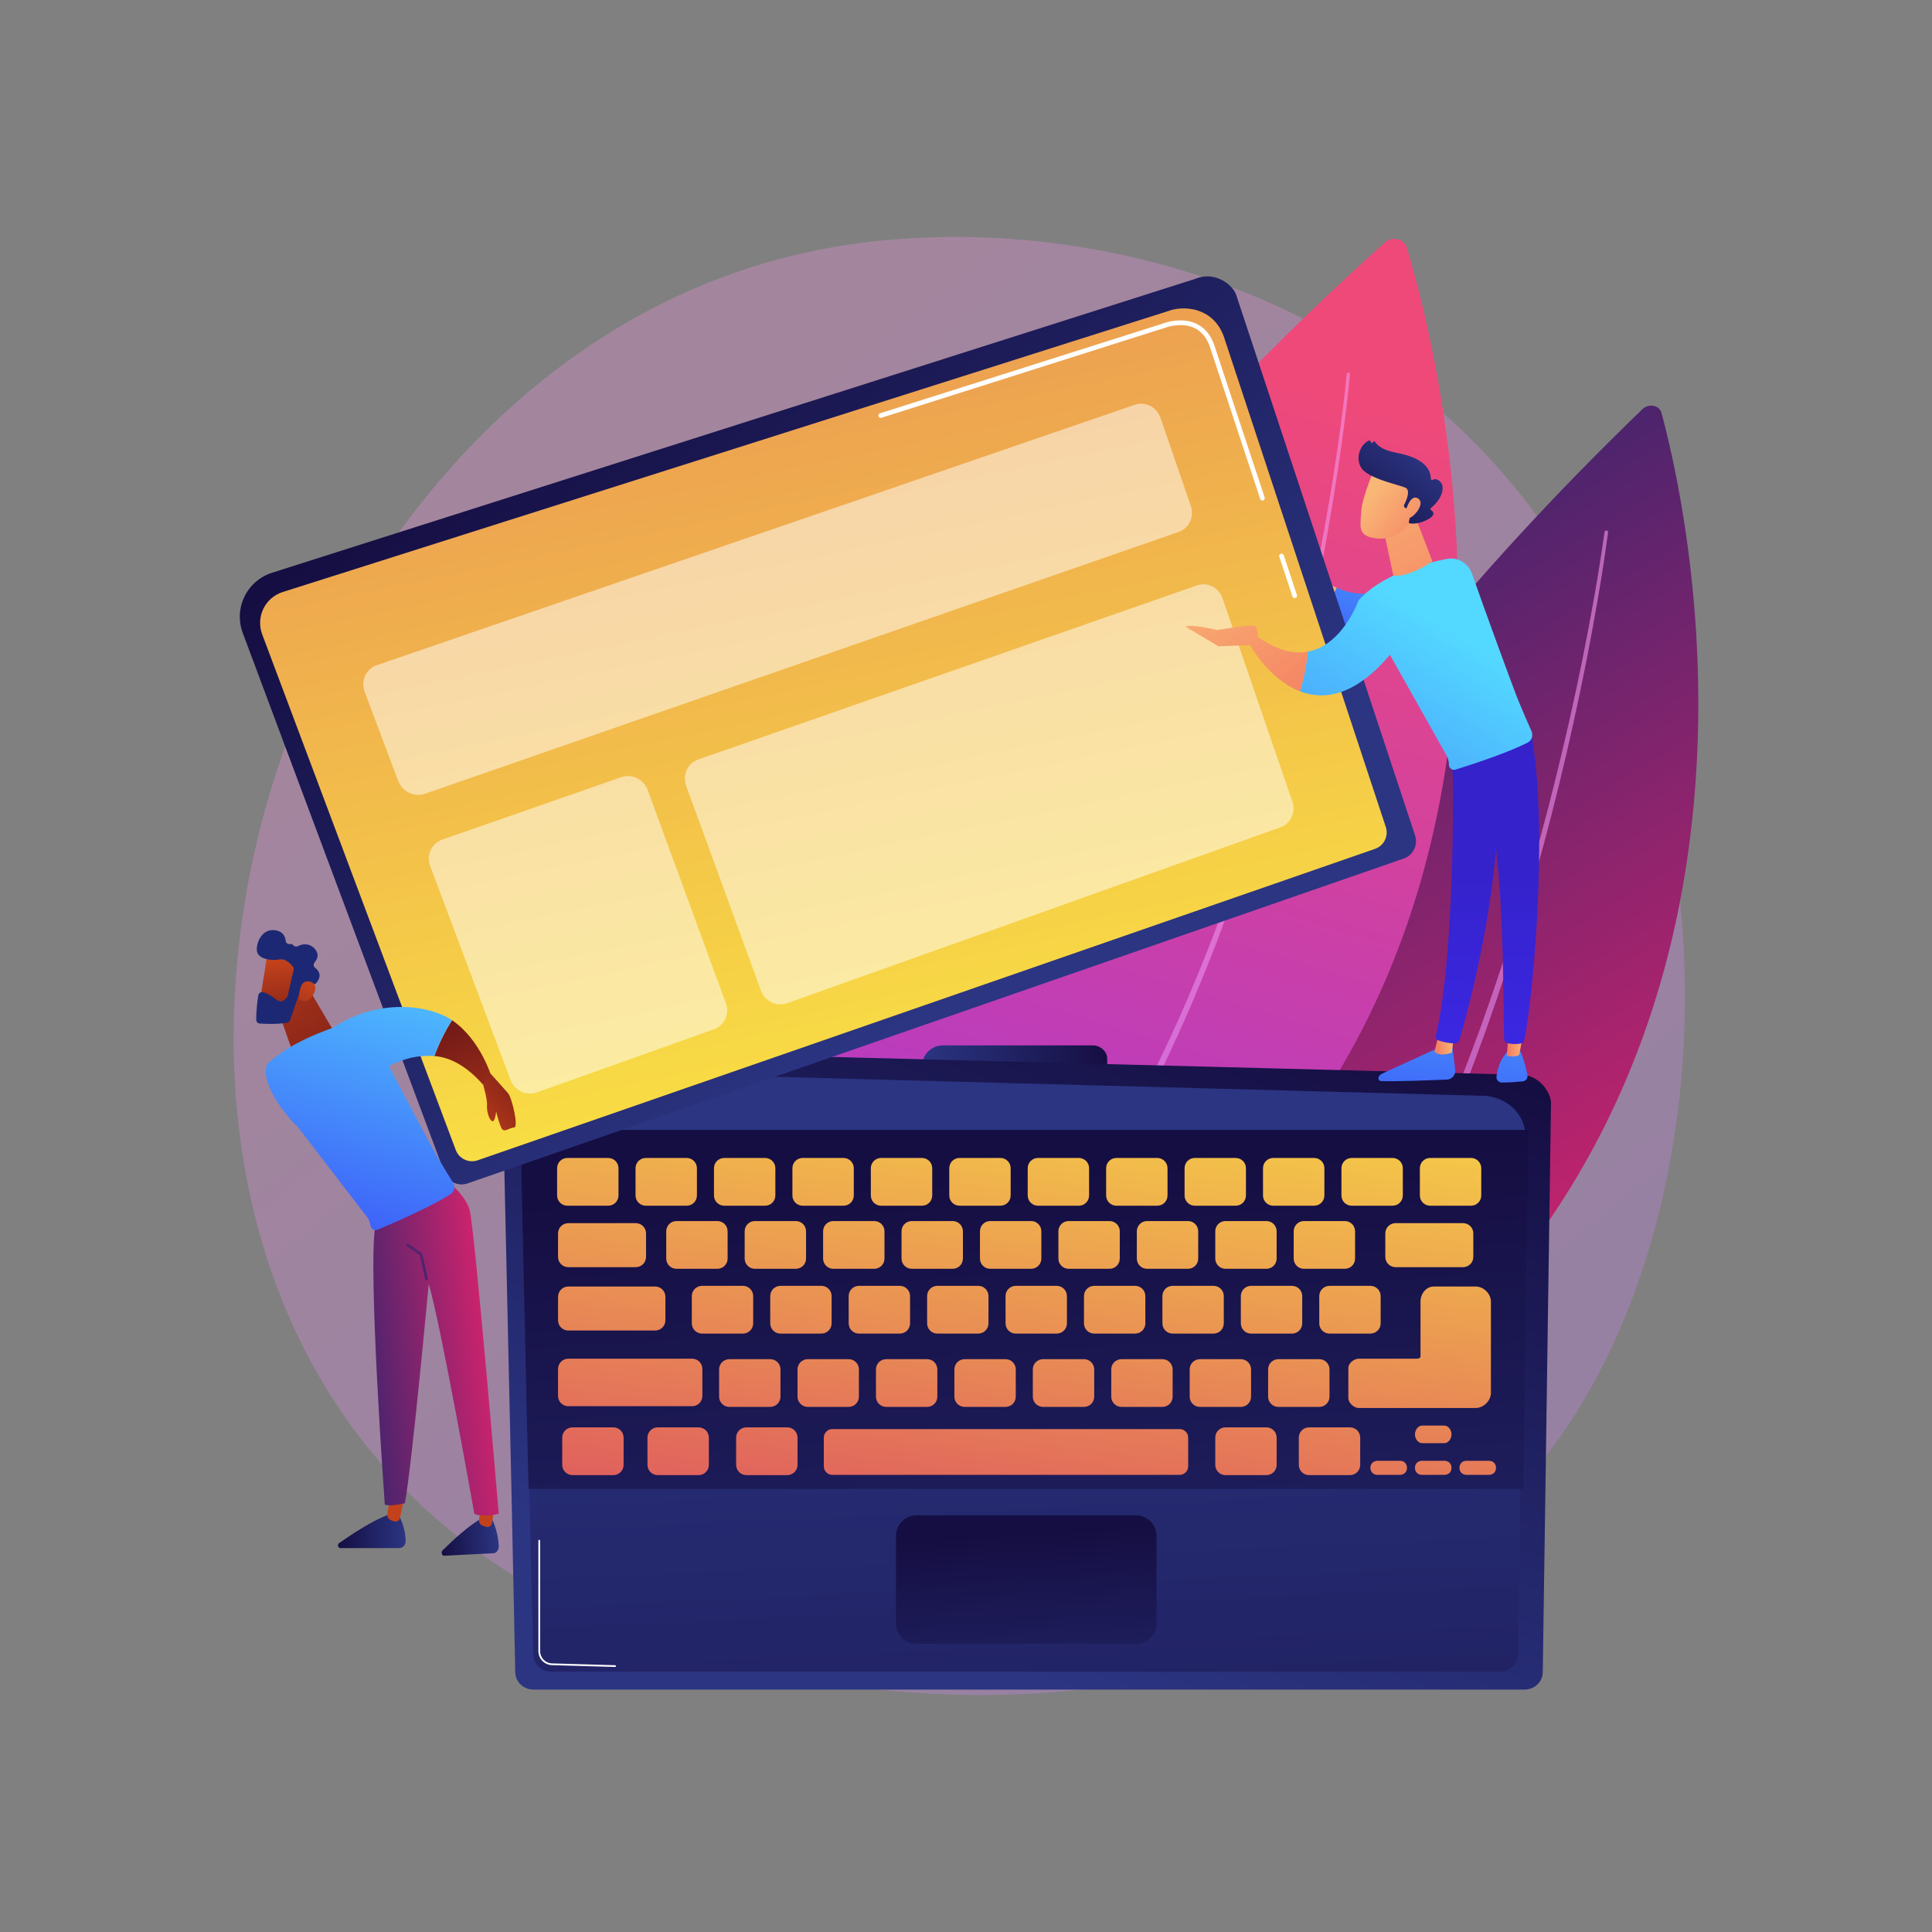 <?xml version="1.0" encoding="utf-8"?>
<!-- Generator: Adobe Illustrator 27.5.0, SVG Export Plug-In . SVG Version: 6.00 Build 0)  -->
<svg version="1.1" xmlns="http://www.w3.org/2000/svg" xmlns:xlink="http://www.w3.org/1999/xlink" x="0px" y="0px"
	 viewBox="0 0 3710 3710" style="enable-background:new 0 0 3710 3710;" xml:space="preserve">
<rect x="0" y="0" width="3710" height="3710" fill="#808080" stroke="none"/>
<g id="Background">
	<g>
		<g>
			<rect style="fill:transparent;" width="3710" height="3710"/>
		</g>
	</g>
</g>
<g id="Illustration">
	<g>
		<linearGradient id="SVGID_1_" gradientUnits="userSpaceOnUse" x1="3598.019" y1="4081.411" x2="1106.545" y2="987.156">
			<stop  offset="0" style="stop-color:#B37CFF"/>
			<stop  offset="1" style="stop-color:#F895E7"/>
		</linearGradient>
		<path style="opacity:0.3;fill:url(#SVGID_1_);" d="M2912.599,2861.149c-57.228,60.247-111.377,99.1-154.159,129.797
			c-502.893,360.831-1097.948,255.651-1224.414,229.964c-186.751-37.93-547.736-111.248-808.721-418.162
			c-394.85-464.335-333.366-1195.882-27.094-1678.786c56.022-88.331,351.946-578.591,953.411-657.214
			c364-47.581,788.307,48.385,1095.578,305.817C3392.19,1312.939,3346.274,2404.59,2912.599,2861.149z"/>
		<g>
			
				<linearGradient id="SVGID_00000154398846231730003380000005887305971259824259_" gradientUnits="userSpaceOnUse" x1="2116.61" y1="-5001.706" x2="3493.97" y2="-5001.706" gradientTransform="matrix(-0.522 -0.853 -0.853 0.522 -109.665 6875.462)">
				<stop  offset="0" style="stop-color:#CB236D"/>
				<stop  offset="0.9" style="stop-color:#59246D"/>
				<stop  offset="1" style="stop-color:#4C246D"/>
			</linearGradient>
			<path style="fill:url(#SVGID_00000154398846231730003380000005887305971259824259_);" d="M3190.55,792.787
				c61.558,227.708,359.486,1571.073-989.711,2165.773c0,0-448.871-817.878,952.917-2172.67
				C3166.019,774.037,3186.528,777.911,3190.55,792.787z"/>
			
				<linearGradient id="SVGID_00000133513013235579634830000003684392527307098302_" gradientUnits="userSpaceOnUse" x1="2494.091" y1="2026.917" x2="3310.662" y2="2026.917" gradientTransform="matrix(0.999 -0.054 0.054 0.999 -279.777 63.334)">
				<stop  offset="0" style="stop-color:#B37CFF"/>
				<stop  offset="1" style="stop-color:#F895E7"/>
			</linearGradient>
			<path style="opacity:0.6;fill:url(#SVGID_00000133513013235579634830000003684392527307098302_);" d="M3087.927,1022.622
				c-10.931,81.768-25.263,162.818-40.975,243.629c-15.923,80.752-33.67,161.119-53.24,241.015
				c-38.975,159.838-85.851,317.643-140.76,472.49c-27.849,77.276-57.842,153.733-90.097,229.203
				c-32.822,75.211-68.104,149.285-106.13,221.906c-38.771,72.198-80.26,142.875-125.348,211.176
				c-45.791,67.798-95.057,133.134-148.406,194.966c-2.969,3.443-8.096,3.746-11.449,0.68c-3.354-3.068-3.665-8.345-0.696-11.786
				l0.026-0.03l0.083-0.096c53.101-60.952,102.263-125.484,148.042-192.558c45.084-67.589,86.659-137.63,125.569-209.254
				c38.171-72.058,73.648-145.626,106.7-220.383c32.487-75.021,62.744-151.073,90.876-227.985
				c55.481-154.123,103.007-311.349,142.664-470.695c19.912-79.649,38.01-159.793,54.288-240.333
				c16.062-80.557,30.769-161.532,42.037-242.877l0.01-0.071c0.268-1.933,2.008-3.271,3.886-2.989
				C3086.887,1018.91,3088.195,1020.688,3087.927,1022.622z"/>
		</g>
		<g>
			
				<linearGradient id="SVGID_00000183928012871648825170000011734390026356939923_" gradientUnits="userSpaceOnUse" x1="1919.096" y1="2662.225" x2="2500.455" y2="742.39">
				<stop  offset="0" style="stop-color:#A737D5"/>
				<stop  offset="1" style="stop-color:#EF497A"/>
			</linearGradient>
			<path style="fill:url(#SVGID_00000183928012871648825170000011734390026356939923_);" d="M2701.422,475.352
				c76.606,253.28,455.046,1742.866-1046.261,2296.879c0,0-531.797-925.938,1004.583-2307.037
				C2673.184,453.112,2696.417,458.805,2701.422,475.352z"/>
			
				<linearGradient id="SVGID_00000153670696797475705920000013153315419084665474_" gradientUnits="userSpaceOnUse" x1="1361.421" y1="1522.613" x2="1863.639" y2="1522.613" gradientTransform="matrix(0.987 0.163 -0.163 0.987 842.183 -75.102)">
				<stop  offset="0" style="stop-color:#B37CFF"/>
				<stop  offset="1" style="stop-color:#F895E7"/>
			</linearGradient>
			<path style="opacity:0.6;fill:url(#SVGID_00000153670696797475705920000013153315419084665474_);" d="M2592.331,718.777
				c-4.195,44.747-9.838,89.213-15.955,133.661c-6.171,44.429-13.062,88.755-20.546,132.979
				c-14.947,88.455-32.436,176.478-52.25,263.97c-39.82,174.916-89.076,347.83-150.937,516.216
				c-61.908,168.243-136.269,332.333-228.981,485.635c-46.315,76.611-97.442,150.309-153.967,219.524
				c-28.4,34.475-57.847,68.096-89.019,100.018c-31.205,31.875-63.749,62.382-97.654,91.259c-3.12,2.657-7.722,2.231-10.279-0.951
				c-2.557-3.183-2.1-7.916,1.021-10.574l0.022-0.018l0.052-0.044c33.621-28.406,65.931-58.451,96.947-89.878
				c30.983-31.475,60.29-64.669,88.583-98.737c56.314-68.402,107.374-141.371,153.709-217.338
				c92.757-152.012,167.482-315.138,229.85-482.609c62.325-167.615,112.154-339.948,152.582-514.384
				c20.119-87.252,37.924-175.059,53.191-263.313c7.645-44.124,14.697-88.352,21.031-132.681
				c6.277-44.319,12.093-88.777,16.437-133.249l0.005-0.05c0.171-1.75,1.688-3.038,3.388-2.878
				C2591.26,715.493,2592.501,717.028,2592.331,718.777z"/>
		</g>
		<g>
			
				<linearGradient id="SVGID_00000068645736376407559260000003377592979155785876_" gradientUnits="userSpaceOnUse" x1="2743.856" y1="870.355" x2="2583.87" y2="1368.341">
				<stop  offset="0" style="stop-color:#53D8FF"/>
				<stop  offset="1" style="stop-color:#3840F7"/>
			</linearGradient>
			<path style="fill:url(#SVGID_00000068645736376407559260000003377592979155785876_);" d="M2631.093,1139.696
				c103.316-9.15,130.318,13.658,130.318,13.658l-49.65,83.615c0,0-101.518-2.139-174.259-61.948
				c13.613-15.64,23.068-32.924,29.132-46.382C2585.393,1136.954,2606.993,1141.83,2631.093,1139.696z"/>
			
				<linearGradient id="SVGID_00000072975221231553475790000007336574969802047405_" gradientUnits="userSpaceOnUse" x1="6783.37" y1="1074.85" x2="6884.284" y2="1074.85" gradientTransform="matrix(-1 0 0 1 9350.005 0)">
				<stop  offset="0" style="stop-color:#F9B776"/>
				<stop  offset="1" style="stop-color:#F47960"/>
			</linearGradient>
			<path style="fill:url(#SVGID_00000072975221231553475790000007336574969802047405_);" d="M2469.302,977.919
				c0.139-3.532,4.626-4.493,6.032-1.292l13.183,30.009c2.547,5.798,3.364,12.292,2.339,18.601l-4.624,17.466
				c-1.384,8.518,0.702,17.245,5.764,23.997c12.113,16.155,37.911,45.658,74.638,61.938c-6.064,13.458-15.519,30.742-29.132,46.382
				c-26.69-21.944-49.512-51.643-62.016-91.862c-5.991-1.963-9.994-7.98-9.756-14.66L2469.302,977.919z"/>
		</g>
		<g>
			
				<linearGradient id="SVGID_00000160909645137786935490000013270757358892410020_" gradientUnits="userSpaceOnUse" x1="1771.255" y1="2064.898" x2="2126.154" y2="2064.898">
				<stop  offset="0" style="stop-color:#2B3582"/>
				<stop  offset="1" style="stop-color:#150E42"/>
			</linearGradient>
			<path style="fill:url(#SVGID_00000160909645137786935490000013270757358892410020_);" d="M2098.812,2007.439h-288.29
				c-20.299,0-39.266,16.554-39.266,36.853v78.067h354.899v-89.526C2126.154,2018.861,2112.782,2007.439,2098.812,2007.439z"/>
			<g>
				
					<linearGradient id="SVGID_00000173873898795540850650000018174811327401853096_" gradientUnits="userSpaceOnUse" x1="1792.376" y1="3165.703" x2="2230.816" y2="1850.381">
					<stop  offset="0" style="stop-color:#2B3582"/>
					<stop  offset="1" style="stop-color:#150E42"/>
				</linearGradient>
				<path style="fill:url(#SVGID_00000173873898795540850650000018174811327401853096_);" d="M2978.38,2118.008l-0.786,53.239
					l-9.921,687.584l-5.107,351.576c0,19.351-15.848,34.109-35.198,34.109h-1902.74c-19.351,0-35.198-14.758-35.198-34.109
					l-7.361-351.744l-15.252-687.416v-0.164l-2.527-64.862c-0.589-24.262,8.347-47.607,25.536-64.765
					c17.19-17.124,40.419-26.488,64.714-25.866l1859.43,48.163C2955.715,2060.906,2978.38,2098.658,2978.38,2118.008z"/>
				
					<linearGradient id="SVGID_00000154407750466110830830000001476383562435581885_" gradientUnits="userSpaceOnUse" x1="1959.692" y1="2284.978" x2="2050.01" y2="4356.997">
					<stop  offset="0" style="stop-color:#2B3582"/>
					<stop  offset="1" style="stop-color:#150E42"/>
				</linearGradient>
				<path style="fill:url(#SVGID_00000154407750466110830830000001476383562435581885_);" d="M1024.169,3176.735
					c0,18.309,14.98,33.289,33.289,33.289h1824.021c18.309,0,33.289-14.98,33.289-33.289l14.941-992.65
					c-1.76-59.735-54.131-81.204-85.877-79.937l-1782.286-47.816c-17.059-0.457-33.558,6.11-45.636,18.167
					c-12.078,12.057-18.674,28.544-18.246,45.604L1024.169,3176.735z"/>
			</g>
			
				<linearGradient id="SVGID_00000026158805396393213400000011791374426934281146_" gradientUnits="userSpaceOnUse" x1="2062.407" y1="3943.709" x2="1958.438" y2="2247.716">
				<stop  offset="0" style="stop-color:#2B3582"/>
				<stop  offset="1" style="stop-color:#150E42"/>
			</linearGradient>
			<polygon style="fill:url(#SVGID_00000026158805396393213400000011791374426934281146_);" points="2934.676,2169.678 
				2925.137,2859.197 1014.901,2859.197 999.284,2169.678 			"/>
			
				<linearGradient id="SVGID_00000041295022652017817220000018262838815618582401_" gradientUnits="userSpaceOnUse" x1="2000.282" y1="3516.241" x2="1965.168" y2="2943.444">
				<stop  offset="0" style="stop-color:#2B3582"/>
				<stop  offset="1" style="stop-color:#150E42"/>
			</linearGradient>
			<path style="fill:url(#SVGID_00000041295022652017817220000018262838815618582401_);" d="M2220.794,2949.109
				c0-21.656-17.556-39.212-39.212-39.212h-421.814c-21.656,0-39.212,17.556-39.212,39.212v168.315
				c0,21.656,17.556,39.212,39.212,39.212h421.814c21.656,0,39.212-17.556,39.212-39.212V2949.109z"/>
			<g>
				<g>
					
						<linearGradient id="SVGID_00000150104898044683096820000015794771377681847220_" gradientUnits="userSpaceOnUse" x1="1199.333" y1="1662.441" x2="1030.334" y2="3115.837">
						<stop  offset="0" style="stop-color:#FDF53F"/>
						<stop  offset="1" style="stop-color:#D93C65"/>
					</linearGradient>
					<path style="fill:url(#SVGID_00000150104898044683096820000015794771377681847220_);" d="M1168.038,2223.634h-78.581
						c-10.85,0-19.645,8.795-19.645,19.645v52.387c0,10.85,8.795,19.645,19.645,19.645h78.581c10.85,0,19.645-8.795,19.645-19.645
						v-52.387C1187.683,2232.43,1178.888,2223.634,1168.038,2223.634z"/>
					
						<linearGradient id="SVGID_00000021814944122949181630000004612133739778148528_" gradientUnits="userSpaceOnUse" x1="1347.937" y1="1679.72" x2="1178.938" y2="3133.116">
						<stop  offset="0" style="stop-color:#FDF53F"/>
						<stop  offset="1" style="stop-color:#D93C65"/>
					</linearGradient>
					<path style="fill:url(#SVGID_00000021814944122949181630000004612133739778148528_);" d="M1318.652,2223.634h-78.581
						c-10.85,0-19.646,8.795-19.646,19.645v52.387c0,10.85,8.795,19.645,19.646,19.645h78.581c10.85,0,19.646-8.795,19.646-19.645
						v-52.387C1338.297,2232.43,1329.502,2223.634,1318.652,2223.634z"/>
					
						<linearGradient id="SVGID_00000040560108097969833140000001611639747355805609_" gradientUnits="userSpaceOnUse" x1="1496.541" y1="1697" x2="1327.542" y2="3150.396">
						<stop  offset="0" style="stop-color:#FDF53F"/>
						<stop  offset="1" style="stop-color:#D93C65"/>
					</linearGradient>
					<path style="fill:url(#SVGID_00000040560108097969833140000001611639747355805609_);" d="M1469.265,2223.634h-78.581
						c-10.85,0-19.645,8.795-19.645,19.645v52.387c0,10.85,8.796,19.645,19.645,19.645h78.581c10.85,0,19.645-8.795,19.645-19.645
						v-52.387C1488.911,2232.43,1480.115,2223.634,1469.265,2223.634z"/>
					
						<linearGradient id="SVGID_00000057828625270471231880000008990813310673942657_" gradientUnits="userSpaceOnUse" x1="1645.146" y1="1714.279" x2="1476.147" y2="3167.675">
						<stop  offset="0" style="stop-color:#FDF53F"/>
						<stop  offset="1" style="stop-color:#D93C65"/>
					</linearGradient>
					<path style="fill:url(#SVGID_00000057828625270471231880000008990813310673942657_);" d="M1619.879,2223.634h-78.581
						c-10.85,0-19.645,8.795-19.645,19.645v52.387c0,10.85,8.795,19.645,19.645,19.645h78.581c10.85,0,19.645-8.795,19.645-19.645
						v-52.387C1639.524,2232.43,1630.729,2223.634,1619.879,2223.634z"/>
					
						<linearGradient id="SVGID_00000119805249699501833880000006488927407790108337_" gradientUnits="userSpaceOnUse" x1="1793.75" y1="1731.559" x2="1624.751" y2="3184.955">
						<stop  offset="0" style="stop-color:#FDF53F"/>
						<stop  offset="1" style="stop-color:#D93C65"/>
					</linearGradient>
					<path style="fill:url(#SVGID_00000119805249699501833880000006488927407790108337_);" d="M1770.492,2223.634h-78.581
						c-10.85,0-19.646,8.795-19.646,19.645v52.387c0,10.85,8.796,19.645,19.646,19.645h78.581c10.85,0,19.645-8.795,19.645-19.645
						v-52.387C1790.138,2232.43,1781.342,2223.634,1770.492,2223.634z"/>
					
						<linearGradient id="SVGID_00000088094376709130832290000013648625327044164254_" gradientUnits="userSpaceOnUse" x1="1942.354" y1="1748.838" x2="1773.355" y2="3202.235">
						<stop  offset="0" style="stop-color:#FDF53F"/>
						<stop  offset="1" style="stop-color:#D93C65"/>
					</linearGradient>
					<path style="fill:url(#SVGID_00000088094376709130832290000013648625327044164254_);" d="M1921.106,2223.634h-78.581
						c-10.85,0-19.645,8.795-19.645,19.645v52.387c0,10.85,8.795,19.645,19.645,19.645h78.581c10.85,0,19.645-8.795,19.645-19.645
						v-52.387C1940.751,2232.43,1931.956,2223.634,1921.106,2223.634z"/>
					
						<linearGradient id="SVGID_00000090977416304855833910000004021198720632770441_" gradientUnits="userSpaceOnUse" x1="2090.959" y1="1766.118" x2="1921.959" y2="3219.515">
						<stop  offset="0" style="stop-color:#FDF53F"/>
						<stop  offset="1" style="stop-color:#D93C65"/>
					</linearGradient>
					<path style="fill:url(#SVGID_00000090977416304855833910000004021198720632770441_);" d="M2071.719,2223.634h-78.581
						c-10.85,0-19.645,8.795-19.645,19.645v52.387c0,10.85,8.795,19.645,19.645,19.645h78.581c10.85,0,19.645-8.795,19.645-19.645
						v-52.387C2091.365,2232.43,2082.569,2223.634,2071.719,2223.634z"/>
					
						<linearGradient id="SVGID_00000070820530274735995920000008252434343109519239_" gradientUnits="userSpaceOnUse" x1="2239.562" y1="1783.397" x2="2070.564" y2="3236.794">
						<stop  offset="0" style="stop-color:#FDF53F"/>
						<stop  offset="1" style="stop-color:#D93C65"/>
					</linearGradient>
					<path style="fill:url(#SVGID_00000070820530274735995920000008252434343109519239_);" d="M2222.333,2223.634h-78.581
						c-10.85,0-19.646,8.795-19.646,19.645v52.387c0,10.85,8.795,19.645,19.646,19.645h78.581c10.85,0,19.645-8.795,19.645-19.645
						v-52.387C2241.978,2232.43,2233.183,2223.634,2222.333,2223.634z"/>
					
						<linearGradient id="SVGID_00000081639299107454653920000016345413040403248048_" gradientUnits="userSpaceOnUse" x1="2388.167" y1="1800.677" x2="2219.168" y2="3254.074">
						<stop  offset="0" style="stop-color:#FDF53F"/>
						<stop  offset="1" style="stop-color:#D93C65"/>
					</linearGradient>
					<path style="fill:url(#SVGID_00000081639299107454653920000016345413040403248048_);" d="M2372.947,2223.634h-78.581
						c-10.85,0-19.645,8.795-19.645,19.645v52.387c0,10.85,8.795,19.645,19.645,19.645h78.581c10.85,0,19.645-8.795,19.645-19.645
						v-52.387C2392.592,2232.43,2383.796,2223.634,2372.947,2223.634z"/>
					
						<linearGradient id="SVGID_00000078724857706196457030000003390924404443571103_" gradientUnits="userSpaceOnUse" x1="2536.771" y1="1817.956" x2="2367.772" y2="3271.353">
						<stop  offset="0" style="stop-color:#FDF53F"/>
						<stop  offset="1" style="stop-color:#D93C65"/>
					</linearGradient>
					<path style="fill:url(#SVGID_00000078724857706196457030000003390924404443571103_);" d="M2523.56,2223.634h-78.581
						c-10.85,0-19.646,8.795-19.646,19.645v52.387c0,10.85,8.795,19.645,19.646,19.645h78.581c10.85,0,19.645-8.795,19.645-19.645
						v-52.387C2543.205,2232.43,2534.41,2223.634,2523.56,2223.634z"/>
					
						<linearGradient id="SVGID_00000100360601240110076150000000437857973330412178_" gradientUnits="userSpaceOnUse" x1="2685.375" y1="1835.236" x2="2516.376" y2="3288.633">
						<stop  offset="0" style="stop-color:#FDF53F"/>
						<stop  offset="1" style="stop-color:#D93C65"/>
					</linearGradient>
					<path style="fill:url(#SVGID_00000100360601240110076150000000437857973330412178_);" d="M2674.173,2223.634h-78.581
						c-10.85,0-19.645,8.795-19.645,19.645v52.387c0,10.85,8.796,19.645,19.645,19.645h78.581c10.85,0,19.645-8.795,19.645-19.645
						v-52.387C2693.819,2232.43,2685.023,2223.634,2674.173,2223.634z"/>
					
						<linearGradient id="SVGID_00000076580450107037314940000012877130199301832353_" gradientUnits="userSpaceOnUse" x1="2833.98" y1="1852.515" x2="2664.981" y2="3305.912">
						<stop  offset="0" style="stop-color:#FDF53F"/>
						<stop  offset="1" style="stop-color:#D93C65"/>
					</linearGradient>
					<path style="fill:url(#SVGID_00000076580450107037314940000012877130199301832353_);" d="M2824.787,2223.634h-78.581
						c-10.85,0-19.645,8.795-19.645,19.645v52.387c0,10.85,8.795,19.645,19.645,19.645h78.581c10.85,0,19.645-8.795,19.645-19.645
						v-52.387C2844.432,2232.43,2835.637,2223.634,2824.787,2223.634z"/>
				</g>
				
					<linearGradient id="SVGID_00000143603814401463085080000009783674806132597933_" gradientUnits="userSpaceOnUse" x1="1240.267" y1="1667.201" x2="1071.268" y2="3120.597">
					<stop  offset="0" style="stop-color:#FDF53F"/>
					<stop  offset="1" style="stop-color:#D93C65"/>
				</linearGradient>
				<path style="fill:url(#SVGID_00000143603814401463085080000009783674806132597933_);" d="M1240.596,2368.463
					c0-10.85-8.795-19.645-19.645-19.645h-129.709c-10.85,0-19.645,8.795-19.645,19.645v45.21c0,10.85,8.795,19.645,19.645,19.645
					h129.709c10.85,0,19.645-8.795,19.645-19.645V2368.463z"/>
				
					<linearGradient id="SVGID_00000008838812330399275770000018359171122733145228_" gradientUnits="userSpaceOnUse" x1="2807.67" y1="1849.457" x2="2638.671" y2="3302.853">
					<stop  offset="0" style="stop-color:#FDF53F"/>
					<stop  offset="1" style="stop-color:#D93C65"/>
				</linearGradient>
				<path style="fill:url(#SVGID_00000008838812330399275770000018359171122733145228_);" d="M2829.192,2368.463
					c0-10.85-8.795-19.645-19.645-19.645h-129.709c-10.85,0-19.645,8.795-19.645,19.645v45.21c0,10.85,8.795,19.645,19.645,19.645
					h129.709c10.85,0,19.645-8.795,19.645-19.645V2368.463z"/>
				
					<linearGradient id="SVGID_00000168819709478899092920000000961316901092895652_" gradientUnits="userSpaceOnUse" x1="1272.569" y1="1670.957" x2="1103.569" y2="3124.357">
					<stop  offset="0" style="stop-color:#FDF53F"/>
					<stop  offset="1" style="stop-color:#D93C65"/>
				</linearGradient>
				<path style="fill:url(#SVGID_00000168819709478899092920000000961316901092895652_);" d="M1277.776,2490.143
					c0-10.85-8.795-19.645-19.645-19.645h-166.889c-10.85,0-19.645,8.795-19.645,19.645v45.21c0,10.85,8.795,19.645,19.645,19.645
					h166.889c10.85,0,19.645-8.795,19.645-19.645V2490.143z"/>
				
					<linearGradient id="SVGID_00000159441976720042429750000016032552113271130767_" gradientUnits="userSpaceOnUse" x1="1323.872" y1="1676.922" x2="1154.873" y2="3130.32">
					<stop  offset="0" style="stop-color:#FDF53F"/>
					<stop  offset="1" style="stop-color:#D93C65"/>
				</linearGradient>
				<path style="fill:url(#SVGID_00000159441976720042429750000016032552113271130767_);" d="M1348.756,2628.722
					c0-10.85-8.795-19.645-19.645-19.645h-237.869c-10.85,0-19.645,8.795-19.645,19.645v51.969c0,10.85,8.795,19.645,19.645,19.645
					h237.869c10.85,0,19.645-8.795,19.645-19.645V2628.722z"/>
				<g>
					
						<linearGradient id="SVGID_00000156546323724855440700000001541100537241268120_" gradientUnits="userSpaceOnUse" x1="1419.986" y1="1688.098" x2="1250.987" y2="3141.49">
						<stop  offset="0" style="stop-color:#FDF53F"/>
						<stop  offset="1" style="stop-color:#D93C65"/>
					</linearGradient>
					<path style="fill:url(#SVGID_00000156546323724855440700000001541100537241268120_);" d="M1377.587,2344.78h-78.581
						c-10.85,0-19.645,8.795-19.645,19.646v52.387c0,10.85,8.795,19.645,19.645,19.645h78.581c10.85,0,19.646-8.795,19.646-19.645
						v-52.387C1397.233,2353.575,1388.437,2344.78,1377.587,2344.78z"/>
					
						<linearGradient id="SVGID_00000128443398422165057670000001496412592879547556_" gradientUnits="userSpaceOnUse" x1="1568.59" y1="1705.378" x2="1399.591" y2="3158.769">
						<stop  offset="0" style="stop-color:#FDF53F"/>
						<stop  offset="1" style="stop-color:#D93C65"/>
					</linearGradient>
					<path style="fill:url(#SVGID_00000128443398422165057670000001496412592879547556_);" d="M1528.201,2344.78h-78.581
						c-10.85,0-19.645,8.795-19.645,19.646v52.387c0,10.85,8.795,19.645,19.645,19.645h78.581c10.85,0,19.645-8.795,19.645-19.645
						v-52.387C1547.846,2353.575,1539.051,2344.78,1528.201,2344.78z"/>
					
						<linearGradient id="SVGID_00000067920894398171303480000015792146069016905609_" gradientUnits="userSpaceOnUse" x1="1717.194" y1="1722.657" x2="1548.195" y2="3176.049">
						<stop  offset="0" style="stop-color:#FDF53F"/>
						<stop  offset="1" style="stop-color:#D93C65"/>
					</linearGradient>
					<path style="fill:url(#SVGID_00000067920894398171303480000015792146069016905609_);" d="M1678.815,2344.78h-78.581
						c-10.85,0-19.645,8.795-19.645,19.646v52.387c0,10.85,8.796,19.645,19.645,19.645h78.581c10.85,0,19.645-8.795,19.645-19.645
						v-52.387C1698.46,2353.575,1689.664,2344.78,1678.815,2344.78z"/>
					
						<linearGradient id="SVGID_00000153695690617042780440000000474224498988749191_" gradientUnits="userSpaceOnUse" x1="1865.798" y1="1739.937" x2="1696.799" y2="3193.329">
						<stop  offset="0" style="stop-color:#FDF53F"/>
						<stop  offset="1" style="stop-color:#D93C65"/>
					</linearGradient>
					<path style="fill:url(#SVGID_00000153695690617042780440000000474224498988749191_);" d="M1829.428,2344.78h-78.581
						c-10.85,0-19.646,8.795-19.646,19.646v52.387c0,10.85,8.796,19.645,19.646,19.645h78.581c10.85,0,19.646-8.795,19.646-19.645
						v-52.387C1849.073,2353.575,1840.278,2344.78,1829.428,2344.78z"/>
					
						<linearGradient id="SVGID_00000150066306875027900150000005343007625192956548_" gradientUnits="userSpaceOnUse" x1="2014.402" y1="1757.216" x2="1845.404" y2="3210.608">
						<stop  offset="0" style="stop-color:#FDF53F"/>
						<stop  offset="1" style="stop-color:#D93C65"/>
					</linearGradient>
					<path style="fill:url(#SVGID_00000150066306875027900150000005343007625192956548_);" d="M1980.042,2344.78h-78.581
						c-10.85,0-19.645,8.795-19.645,19.646v52.387c0,10.85,8.796,19.645,19.645,19.645h78.581c10.85,0,19.645-8.795,19.645-19.645
						v-52.387C1999.687,2353.575,1990.891,2344.78,1980.042,2344.78z"/>
					
						<linearGradient id="SVGID_00000174589206217132803410000015976506843367770525_" gradientUnits="userSpaceOnUse" x1="2163.007" y1="1774.496" x2="1994.008" y2="3227.888">
						<stop  offset="0" style="stop-color:#FDF53F"/>
						<stop  offset="1" style="stop-color:#D93C65"/>
					</linearGradient>
					<path style="fill:url(#SVGID_00000174589206217132803410000015976506843367770525_);" d="M2130.655,2344.78h-78.581
						c-10.85,0-19.645,8.795-19.645,19.646v52.387c0,10.85,8.795,19.645,19.645,19.645h78.581c10.85,0,19.645-8.795,19.645-19.645
						v-52.387C2150.3,2353.575,2141.505,2344.78,2130.655,2344.78z"/>
					
						<linearGradient id="SVGID_00000117637579997468513200000008560844936694856893_" gradientUnits="userSpaceOnUse" x1="2311.611" y1="1791.775" x2="2142.612" y2="3245.168">
						<stop  offset="0" style="stop-color:#FDF53F"/>
						<stop  offset="1" style="stop-color:#D93C65"/>
					</linearGradient>
					<path style="fill:url(#SVGID_00000117637579997468513200000008560844936694856893_);" d="M2281.269,2344.78h-78.581
						c-10.85,0-19.646,8.795-19.646,19.646v52.387c0,10.85,8.795,19.645,19.646,19.645h78.581c10.85,0,19.645-8.795,19.645-19.645
						v-52.387C2300.914,2353.575,2292.118,2344.78,2281.269,2344.78z"/>
					
						<linearGradient id="SVGID_00000096038719159842646110000002888749677197415603_" gradientUnits="userSpaceOnUse" x1="2460.215" y1="1809.054" x2="2291.217" y2="3262.447">
						<stop  offset="0" style="stop-color:#FDF53F"/>
						<stop  offset="1" style="stop-color:#D93C65"/>
					</linearGradient>
					<path style="fill:url(#SVGID_00000096038719159842646110000002888749677197415603_);" d="M2431.882,2344.78h-78.581
						c-10.85,0-19.645,8.795-19.645,19.646v52.387c0,10.85,8.795,19.645,19.645,19.645h78.581c10.85,0,19.645-8.795,19.645-19.645
						v-52.387C2451.527,2353.575,2442.732,2344.78,2431.882,2344.78z"/>
					
						<linearGradient id="SVGID_00000119800490474691164980000000164310542613147010_" gradientUnits="userSpaceOnUse" x1="2608.82" y1="1826.334" x2="2439.821" y2="3279.727">
						<stop  offset="0" style="stop-color:#FDF53F"/>
						<stop  offset="1" style="stop-color:#D93C65"/>
					</linearGradient>
					<path style="fill:url(#SVGID_00000119800490474691164980000000164310542613147010_);" d="M2582.496,2344.78h-78.581
						c-10.85,0-19.645,8.795-19.645,19.646v52.387c0,10.85,8.795,19.645,19.645,19.645h78.581c10.85,0,19.645-8.795,19.645-19.645
						v-52.387C2602.141,2353.575,2593.345,2344.78,2582.496,2344.78z"/>
				</g>
				<g>
					
						<linearGradient id="SVGID_00000096776145734963554980000015503375284809879690_" gradientUnits="userSpaceOnUse" x1="1482.718" y1="1695.392" x2="1313.719" y2="3148.785">
						<stop  offset="0" style="stop-color:#FDF53F"/>
						<stop  offset="1" style="stop-color:#D93C65"/>
					</linearGradient>
					<path style="fill:url(#SVGID_00000096776145734963554980000015503375284809879690_);" d="M1426.701,2469.2h-78.581
						c-10.85,0-19.645,8.795-19.645,19.646v52.387c0,10.85,8.796,19.646,19.645,19.646h78.581c10.85,0,19.645-8.795,19.645-19.646
						v-52.387C1446.346,2477.995,1437.55,2469.2,1426.701,2469.2z"/>
					
						<linearGradient id="SVGID_00000101815780146837315260000010183946987948937138_" gradientUnits="userSpaceOnUse" x1="1631.322" y1="1712.672" x2="1462.323" y2="3166.065">
						<stop  offset="0" style="stop-color:#FDF53F"/>
						<stop  offset="1" style="stop-color:#D93C65"/>
					</linearGradient>
					<path style="fill:url(#SVGID_00000101815780146837315260000010183946987948937138_);" d="M1577.314,2469.2h-78.581
						c-10.85,0-19.645,8.795-19.645,19.646v52.387c0,10.85,8.795,19.646,19.645,19.646h78.581c10.85,0,19.645-8.795,19.645-19.646
						v-52.387C1596.959,2477.995,1588.164,2469.2,1577.314,2469.2z"/>
					
						<linearGradient id="SVGID_00000155825375725258618090000005349150258382956433_" gradientUnits="userSpaceOnUse" x1="1779.926" y1="1729.952" x2="1610.927" y2="3183.344">
						<stop  offset="0" style="stop-color:#FDF53F"/>
						<stop  offset="1" style="stop-color:#D93C65"/>
					</linearGradient>
					<path style="fill:url(#SVGID_00000155825375725258618090000005349150258382956433_);" d="M1727.928,2469.2h-78.581
						c-10.85,0-19.646,8.795-19.646,19.646v52.387c0,10.85,8.796,19.646,19.646,19.646h78.581c10.85,0,19.645-8.795,19.645-19.646
						v-52.387C1747.573,2477.995,1738.778,2469.2,1727.928,2469.2z"/>
					
						<linearGradient id="SVGID_00000058590846260376608650000001466384411915992962_" gradientUnits="userSpaceOnUse" x1="1928.531" y1="1747.231" x2="1759.532" y2="3200.623">
						<stop  offset="0" style="stop-color:#FDF53F"/>
						<stop  offset="1" style="stop-color:#D93C65"/>
					</linearGradient>
					<path style="fill:url(#SVGID_00000058590846260376608650000001466384411915992962_);" d="M1878.541,2469.2h-78.581
						c-10.85,0-19.645,8.795-19.645,19.646v52.387c0,10.85,8.795,19.646,19.645,19.646h78.581c10.85,0,19.645-8.795,19.645-19.646
						v-52.387C1898.186,2477.995,1889.391,2469.2,1878.541,2469.2z"/>
					
						<linearGradient id="SVGID_00000078029502639617812940000002150591914908585132_" gradientUnits="userSpaceOnUse" x1="2077.135" y1="1764.511" x2="1908.136" y2="3217.903">
						<stop  offset="0" style="stop-color:#FDF53F"/>
						<stop  offset="1" style="stop-color:#D93C65"/>
					</linearGradient>
					<path style="fill:url(#SVGID_00000078029502639617812940000002150591914908585132_);" d="M2029.155,2469.2h-78.581
						c-10.85,0-19.645,8.795-19.645,19.646v52.387c0,10.85,8.795,19.646,19.645,19.646h78.581c10.85,0,19.646-8.795,19.646-19.646
						v-52.387C2048.8,2477.995,2040.005,2469.2,2029.155,2469.2z"/>
					
						<linearGradient id="SVGID_00000068650223428087284940000004302542208461448321_" gradientUnits="userSpaceOnUse" x1="2225.739" y1="1781.79" x2="2056.74" y2="3235.182">
						<stop  offset="0" style="stop-color:#FDF53F"/>
						<stop  offset="1" style="stop-color:#D93C65"/>
					</linearGradient>
					<path style="fill:url(#SVGID_00000068650223428087284940000004302542208461448321_);" d="M2179.768,2469.2h-78.581
						c-10.85,0-19.646,8.795-19.646,19.646v52.387c0,10.85,8.795,19.646,19.646,19.646h78.581c10.85,0,19.645-8.795,19.645-19.646
						v-52.387C2199.413,2477.995,2190.618,2469.2,2179.768,2469.2z"/>
					
						<linearGradient id="SVGID_00000152262677410664300760000010775085893305838503_" gradientUnits="userSpaceOnUse" x1="2374.343" y1="1799.07" x2="2205.345" y2="3252.462">
						<stop  offset="0" style="stop-color:#FDF53F"/>
						<stop  offset="1" style="stop-color:#D93C65"/>
					</linearGradient>
					<path style="fill:url(#SVGID_00000152262677410664300760000010775085893305838503_);" d="M2330.382,2469.2h-78.581
						c-10.849,0-19.645,8.795-19.645,19.646v52.387c0,10.85,8.796,19.646,19.645,19.646h78.581c10.85,0,19.645-8.795,19.645-19.646
						v-52.387C2350.027,2477.995,2341.231,2469.2,2330.382,2469.2z"/>
					
						<linearGradient id="SVGID_00000011008845931054728880000001804863910906898347_" gradientUnits="userSpaceOnUse" x1="2522.948" y1="1816.349" x2="2353.949" y2="3269.742">
						<stop  offset="0" style="stop-color:#FDF53F"/>
						<stop  offset="1" style="stop-color:#D93C65"/>
					</linearGradient>
					<path style="fill:url(#SVGID_00000011008845931054728880000001804863910906898347_);" d="M2480.995,2469.2h-78.581
						c-10.85,0-19.646,8.795-19.646,19.646v52.387c0,10.85,8.795,19.646,19.646,19.646h78.581c10.85,0,19.645-8.795,19.645-19.646
						v-52.387C2500.64,2477.995,2491.845,2469.2,2480.995,2469.2z"/>
					
						<linearGradient id="SVGID_00000155849987568145870450000016703840725484892082_" gradientUnits="userSpaceOnUse" x1="2671.552" y1="1833.628" x2="2502.553" y2="3287.021">
						<stop  offset="0" style="stop-color:#FDF53F"/>
						<stop  offset="1" style="stop-color:#D93C65"/>
					</linearGradient>
					<path style="fill:url(#SVGID_00000155849987568145870450000016703840725484892082_);" d="M2631.609,2469.2h-78.581
						c-10.85,0-19.645,8.795-19.645,19.646v52.387c0,10.85,8.795,19.646,19.645,19.646h78.581c10.85,0,19.645-8.795,19.645-19.646
						v-52.387C2651.254,2477.995,2642.458,2469.2,2631.609,2469.2z"/>
				</g>
				<g>
					
						<linearGradient id="SVGID_00000151503614699642205790000015280731419997318311_" gradientUnits="userSpaceOnUse" x1="1550.559" y1="1703.281" x2="1381.56" y2="3156.673">
						<stop  offset="0" style="stop-color:#FDF53F"/>
						<stop  offset="1" style="stop-color:#D93C65"/>
					</linearGradient>
					<path style="fill:url(#SVGID_00000151503614699642205790000015280731419997318311_);" d="M1479.088,2609.99h-78.581
						c-10.85,0-19.645,8.795-19.645,19.646v52.387c0,10.85,8.795,19.646,19.645,19.646h78.581c10.85,0,19.645-8.796,19.645-19.646
						v-52.387C1498.733,2618.786,1489.938,2609.99,1479.088,2609.99z"/>
					
						<linearGradient id="SVGID_00000119797443528052889600000008696505284602793662_" gradientUnits="userSpaceOnUse" x1="1699.163" y1="1720.56" x2="1530.164" y2="3173.952">
						<stop  offset="0" style="stop-color:#FDF53F"/>
						<stop  offset="1" style="stop-color:#D93C65"/>
					</linearGradient>
					<path style="fill:url(#SVGID_00000119797443528052889600000008696505284602793662_);" d="M1629.701,2609.99h-78.581
						c-10.85,0-19.646,8.795-19.646,19.646v52.387c0,10.85,8.796,19.646,19.646,19.646h78.581c10.85,0,19.646-8.796,19.646-19.646
						v-52.387C1649.347,2618.786,1640.551,2609.99,1629.701,2609.99z"/>
					
						<linearGradient id="SVGID_00000079456116482561973660000002681079852419983268_" gradientUnits="userSpaceOnUse" x1="1847.767" y1="1737.84" x2="1678.768" y2="3191.232">
						<stop  offset="0" style="stop-color:#FDF53F"/>
						<stop  offset="1" style="stop-color:#D93C65"/>
					</linearGradient>
					<path style="fill:url(#SVGID_00000079456116482561973660000002681079852419983268_);" d="M1780.315,2609.99h-78.581
						c-10.85,0-19.645,8.795-19.645,19.646v52.387c0,10.85,8.795,19.646,19.645,19.646h78.581c10.85,0,19.645-8.796,19.645-19.646
						v-52.387C1799.96,2618.786,1791.165,2609.99,1780.315,2609.99z"/>
					
						<linearGradient id="SVGID_00000108305253390109101190000016453964524239516289_" gradientUnits="userSpaceOnUse" x1="1996.372" y1="1755.119" x2="1827.373" y2="3208.512">
						<stop  offset="0" style="stop-color:#FDF53F"/>
						<stop  offset="1" style="stop-color:#D93C65"/>
					</linearGradient>
					<path style="fill:url(#SVGID_00000108305253390109101190000016453964524239516289_);" d="M1930.929,2609.99h-78.581
						c-10.85,0-19.645,8.795-19.645,19.646v52.387c0,10.85,8.796,19.646,19.645,19.646h78.581c10.85,0,19.645-8.796,19.645-19.646
						v-52.387C1950.574,2618.786,1941.778,2609.99,1930.929,2609.99z"/>
					
						<linearGradient id="SVGID_00000078026190589588326440000005676351438933630392_" gradientUnits="userSpaceOnUse" x1="2144.976" y1="1772.399" x2="1975.977" y2="3225.791">
						<stop  offset="0" style="stop-color:#FDF53F"/>
						<stop  offset="1" style="stop-color:#D93C65"/>
					</linearGradient>
					<path style="fill:url(#SVGID_00000078026190589588326440000005676351438933630392_);" d="M2081.542,2609.99h-78.581
						c-10.85,0-19.646,8.795-19.646,19.646v52.387c0,10.85,8.795,19.646,19.646,19.646h78.581c10.85,0,19.646-8.796,19.646-19.646
						v-52.387C2101.188,2618.786,2092.392,2609.99,2081.542,2609.99z"/>
					
						<linearGradient id="SVGID_00000168830465527969759160000007505439326032432040_" gradientUnits="userSpaceOnUse" x1="2293.58" y1="1789.679" x2="2124.581" y2="3243.071">
						<stop  offset="0" style="stop-color:#FDF53F"/>
						<stop  offset="1" style="stop-color:#D93C65"/>
					</linearGradient>
					<path style="fill:url(#SVGID_00000168830465527969759160000007505439326032432040_);" d="M2232.156,2609.99h-78.581
						c-10.85,0-19.645,8.795-19.645,19.646v52.387c0,10.85,8.796,19.646,19.645,19.646h78.581c10.85,0,19.645-8.796,19.645-19.646
						v-52.387C2251.801,2618.786,2243.005,2609.99,2232.156,2609.99z"/>
					
						<linearGradient id="SVGID_00000085956407955686350380000001864025261393485735_" gradientUnits="userSpaceOnUse" x1="2442.184" y1="1806.958" x2="2273.186" y2="3260.35">
						<stop  offset="0" style="stop-color:#FDF53F"/>
						<stop  offset="1" style="stop-color:#D93C65"/>
					</linearGradient>
					<path style="fill:url(#SVGID_00000085956407955686350380000001864025261393485735_);" d="M2382.769,2609.99h-78.581
						c-10.85,0-19.646,8.795-19.646,19.646v52.387c0,10.85,8.795,19.646,19.646,19.646h78.581c10.85,0,19.646-8.796,19.646-19.646
						v-52.387C2402.414,2618.786,2393.619,2609.99,2382.769,2609.99z"/>
					
						<linearGradient id="SVGID_00000155867452731311738540000002878559516910321804_" gradientUnits="userSpaceOnUse" x1="2590.788" y1="1824.238" x2="2421.79" y2="3277.63">
						<stop  offset="0" style="stop-color:#FDF53F"/>
						<stop  offset="1" style="stop-color:#D93C65"/>
					</linearGradient>
					<path style="fill:url(#SVGID_00000155867452731311738540000002878559516910321804_);" d="M2533.383,2609.99h-78.581
						c-10.85,0-19.645,8.795-19.645,19.646v52.387c0,10.85,8.795,19.646,19.645,19.646h78.581c10.85,0,19.645-8.796,19.645-19.646
						v-52.387C2553.028,2618.786,2544.232,2609.99,2533.383,2609.99z"/>
				</g>
				
					<linearGradient id="SVGID_00000183928450288371521890000011316862545245151909_" gradientUnits="userSpaceOnUse" x1="2819.181" y1="1850.796" x2="2650.182" y2="3304.194">
					<stop  offset="0" style="stop-color:#FDF53F"/>
					<stop  offset="1" style="stop-color:#D93C65"/>
				</linearGradient>
				<path style="fill:url(#SVGID_00000183928450288371521890000011316862545245151909_);" d="M2834.064,2470.498H2753.3
					c-14.768,0-25.507,13.948-25.507,28.715v105.321c0,3.014-3.675,4.544-6.689,4.544h-111.789c-9.387,0-20.102,8.523-20.102,17.911
					v57.684c0,9.387,10.715,19.046,20.102,19.046h117.246h107.503c14.768,0,28.928-14.02,28.928-28.788v-64.938v-110.778
					C2862.992,2484.445,2848.832,2470.498,2834.064,2470.498z"/>
				
					<linearGradient id="SVGID_00000165938589391217487880000007521779076399538050_" gradientUnits="userSpaceOnUse" x1="2051.191" y1="1761.494" x2="1882.191" y2="3214.89">
					<stop  offset="0" style="stop-color:#FDF53F"/>
					<stop  offset="1" style="stop-color:#D93C65"/>
				</linearGradient>
				<path style="fill:url(#SVGID_00000165938589391217487880000007521779076399538050_);" d="M2281.634,2760.648
					c0-9.041-7.33-16.371-16.371-16.371h-666.916c-9.042,0-16.371,7.33-16.371,16.371v55.138c0,9.042,7.33,16.371,16.371,16.371
					h666.916c9.042,0,16.371-7.33,16.371-16.371V2760.648z"/>
				
					<linearGradient id="SVGID_00000093175153175065573810000013046816349353439151_" gradientUnits="userSpaceOnUse" x1="2505.668" y1="1814.341" x2="2336.669" y2="3267.732">
					<stop  offset="0" style="stop-color:#FDF53F"/>
					<stop  offset="1" style="stop-color:#D93C65"/>
				</linearGradient>
				<path style="fill:url(#SVGID_00000093175153175065573810000013046816349353439151_);" d="M2431.882,2740.959h-78.581
					c-10.85,0-19.645,8.795-19.645,19.646v52.387c0,10.85,8.795,19.646,19.645,19.646h78.581c10.85,0,19.645-8.795,19.645-19.646
					v-52.387C2451.527,2749.754,2442.732,2740.959,2431.882,2740.959z"/>
				
					<linearGradient id="SVGID_00000172405616306380948240000018244690988598526123_" gradientUnits="userSpaceOnUse" x1="2663.964" y1="1832.747" x2="2494.965" y2="3286.138">
					<stop  offset="0" style="stop-color:#FDF53F"/>
					<stop  offset="1" style="stop-color:#D93C65"/>
				</linearGradient>
				<path style="fill:url(#SVGID_00000172405616306380948240000018244690988598526123_);" d="M2592.318,2740.959h-78.581
					c-10.85,0-19.646,8.795-19.646,19.646v52.387c0,10.85,8.795,19.646,19.646,19.646h78.581c10.85,0,19.646-8.795,19.646-19.646
					v-52.387C2611.964,2749.754,2603.168,2740.959,2592.318,2740.959z"/>
				
					<linearGradient id="SVGID_00000158745880538254561760000017536056730624161162_" gradientUnits="userSpaceOnUse" x1="1597.889" y1="1708.79" x2="1428.89" y2="3162.181">
					<stop  offset="0" style="stop-color:#FDF53F"/>
					<stop  offset="1" style="stop-color:#D93C65"/>
				</linearGradient>
				<path style="fill:url(#SVGID_00000158745880538254561760000017536056730624161162_);" d="M1511.83,2740.959h-78.581
					c-10.85,0-19.645,8.795-19.645,19.646v52.387c0,10.85,8.796,19.646,19.645,19.646h78.581c10.85,0,19.645-8.795,19.645-19.646
					v-52.387C1531.475,2749.754,1522.68,2740.959,1511.83,2740.959z"/>
				
					<linearGradient id="SVGID_00000038372134186998669010000006953974484833631386_" gradientUnits="userSpaceOnUse" x1="1268.376" y1="1670.472" x2="1099.377" y2="3123.863">
					<stop  offset="0" style="stop-color:#FDF53F"/>
					<stop  offset="1" style="stop-color:#D93C65"/>
				</linearGradient>
				<path style="fill:url(#SVGID_00000038372134186998669010000006953974484833631386_);" d="M1177.861,2740.959h-78.581
					c-10.85,0-19.645,8.795-19.645,19.646v52.387c0,10.85,8.795,19.646,19.645,19.646h78.581c10.85,0,19.646-8.795,19.646-19.646
					v-52.387C1197.506,2749.754,1188.711,2740.959,1177.861,2740.959z"/>
				
					<linearGradient id="SVGID_00000011009946390720564380000015522507987372972203_" gradientUnits="userSpaceOnUse" x1="1429.902" y1="1689.252" x2="1260.903" y2="3142.643">
					<stop  offset="0" style="stop-color:#FDF53F"/>
					<stop  offset="1" style="stop-color:#D93C65"/>
				</linearGradient>
				<path style="fill:url(#SVGID_00000011009946390720564380000015522507987372972203_);" d="M1341.571,2740.959h-78.581
					c-10.85,0-19.645,8.795-19.645,19.646v52.387c0,10.85,8.795,19.646,19.645,19.646h78.581c10.85,0,19.645-8.795,19.645-19.646
					v-52.387C1361.216,2749.754,1352.421,2740.959,1341.571,2740.959z"/>
				<g>
					
						<linearGradient id="SVGID_00000045609657842205521560000009430874602347948440_" gradientUnits="userSpaceOnUse" x1="2856.773" y1="1855.167" x2="2687.773" y2="3308.561">
						<stop  offset="0" style="stop-color:#FDF53F"/>
						<stop  offset="1" style="stop-color:#D93C65"/>
					</linearGradient>
					<path style="fill:url(#SVGID_00000045609657842205521560000009430874602347948440_);" d="M2787.32,2754.417
						c0,8.439-6.151,16.9-13.739,16.9h-42.744c-7.588,0-13.739-8.461-13.739-16.9l0,0c0-8.439,6.152-16.9,13.739-16.9h42.744
						C2781.169,2737.517,2787.32,2745.978,2787.32,2754.417L2787.32,2754.417z"/>
					
						<linearGradient id="SVGID_00000028321705986191223670000004185628620933140134_" gradientUnits="userSpaceOnUse" x1="2864.14" y1="1856.021" x2="2695.141" y2="3309.419">
						<stop  offset="0" style="stop-color:#FDF53F"/>
						<stop  offset="1" style="stop-color:#D93C65"/>
					</linearGradient>
					<path style="fill:url(#SVGID_00000028321705986191223670000004185628620933140134_);" d="M2787.32,2818.637
						c0,8.439-6.151,13.52-13.739,13.52h-42.744c-7.588,0-13.739-5.081-13.739-13.52l0,0c0-8.439,6.152-13.52,13.739-13.52h42.744
						C2781.169,2805.117,2787.32,2810.198,2787.32,2818.637L2787.32,2818.637z"/>
					
						<linearGradient id="SVGID_00000068676389576250994840000011925864539633656747_" gradientUnits="userSpaceOnUse" x1="2779.793" y1="1846.212" x2="2610.793" y2="3299.611">
						<stop  offset="0" style="stop-color:#FDF53F"/>
						<stop  offset="1" style="stop-color:#D93C65"/>
					</linearGradient>
					<path style="fill:url(#SVGID_00000068676389576250994840000011925864539633656747_);" d="M2701.831,2818.637
						c0,8.439-6.151,13.52-13.739,13.52h-42.744c-7.588,0-13.739-5.081-13.739-13.52l0,0c0-8.439,6.151-13.52,13.739-13.52h42.744
						C2695.68,2805.117,2701.831,2810.198,2701.831,2818.637L2701.831,2818.637z"/>
					
						<linearGradient id="SVGID_00000019647759542277586370000010353808223889427899_" gradientUnits="userSpaceOnUse" x1="2948.488" y1="1865.83" x2="2779.489" y2="3319.227">
						<stop  offset="0" style="stop-color:#FDF53F"/>
						<stop  offset="1" style="stop-color:#D93C65"/>
					</linearGradient>
					<path style="fill:url(#SVGID_00000019647759542277586370000010353808223889427899_);" d="M2872.808,2818.637
						c0,8.439-6.151,13.52-13.739,13.52h-42.744c-7.588,0-13.74-5.081-13.74-13.52l0,0c0-8.439,6.151-13.52,13.74-13.52h42.744
						C2866.657,2805.117,2872.808,2810.198,2872.808,2818.637L2872.808,2818.637z"/>
				</g>
			</g>
			
				<linearGradient id="SVGID_00000034061719692500235450000018438337544613875085_" gradientUnits="userSpaceOnUse" x1="1189.623" y1="1661.312" x2="1020.624" y2="3114.71">
				<stop  offset="0" style="stop-color:#FDF53F"/>
				<stop  offset="1" style="stop-color:#D93C65"/>
			</linearGradient>
			<path style="fill:url(#SVGID_00000034061719692500235450000018438337544613875085_);" d="M1200.036,2127.509
				c0,15.823-12.827,28.649-28.649,28.649h-71.141c-15.823,0-28.65-12.827-28.65-28.649v-6.921c0-15.823,12.827-28.649,28.65-28.649
				h71.141c15.823,0,28.649,12.827,28.649,28.649V2127.509z"/>
			<path style="fill:#FFFFFF;" d="M1181.118,3201.074c-0.018,0-0.035,0-0.051,0l-120.98-3.512
				c-14.71-0.426-26.233-12.289-26.233-27.004V2958.56c0-0.934,0.756-1.69,1.69-1.69c0.934,0,1.69,0.756,1.69,1.69v211.999
				c0,12.876,10.082,23.25,22.952,23.624l120.98,3.512c0.932,0.027,1.667,0.805,1.641,1.74
				C1182.778,3200.348,1182.027,3201.074,1181.118,3201.074z"/>
		</g>
		<g>
			<g>
				
					<linearGradient id="SVGID_00000145773993943581568460000011196741293992163207_" gradientUnits="userSpaceOnUse" x1="-818.367" y1="2111.865" x2="-368.964" y2="763.651" gradientTransform="matrix(-0.945 0.328 0.328 0.945 467.764 97.44)">
					<stop  offset="0" style="stop-color:#2B3582"/>
					<stop  offset="1" style="stop-color:#150E42"/>
				</linearGradient>
				<path style="fill:url(#SVGID_00000145773993943581568460000011196741293992163207_);" d="M853.159,2250.833
					c6.339,18.265,26.484,28.018,44.767,21.673l1797.565-623.866c18.283-6.345,28.055-26.481,21.716-44.746L2373.647,565.691
					c-6.339-18.265-40.234-46.455-78.743-30.088L522.349,1099.857c-23.146,7.368-42.261,23.896-52.887,45.725
					c-10.625,21.829-11.83,47.052-3.333,69.783L853.159,2250.833z"/>
				
					<linearGradient id="SVGID_00000025443401123892702930000005835268216276723346_" gradientUnits="userSpaceOnUse" x1="1824.761" y1="2570.981" x2="1000.042" y2="-1397.132">
					<stop  offset="0" style="stop-color:#FDF53F"/>
					<stop  offset="1" style="stop-color:#D93C65"/>
				</linearGradient>
				<path style="fill:url(#SVGID_00000025443401123892702930000005835268216276723346_);" d="M874.92,2207.582
					c6.003,17.296,25.066,26.537,42.363,20.534l1723.19-598.053c17.297-6.003,26.537-25.067,20.534-42.363l-311.352-942.675
					c-21.248-55.857-77.763-58.968-107.339-47.361L542.877,1136.86c-16.266,5.161-29.7,16.775-37.156,32.125
					c-7.457,15.35-8.283,33.089-2.285,49.066L874.92,2207.582z"/>
				<g>
					<path style="fill:#FFFFFF;" d="M2487.646,1148.305c-0.021,0.008-0.042,0.015-0.063,0.022c-2.367,0.783-4.92-0.504-5.7-2.869
						l-25.278-76.439c-0.782-2.364,0.555-4.744,2.865-5.698c2.367-0.784,4.921,0.504,5.701,2.869l25.278,76.439
						C2491.221,1144.971,2489.969,1147.499,2487.646,1148.305z"/>
					<path style="fill:#FFFFFF;" d="M2425.702,960.987c-0.021,0.007-0.042,0.015-0.063,0.022c-2.367,0.783-4.92-0.505-5.701-2.869
						l-96.815-292.766c-6.122-17.379-16.234-29.441-30.024-35.765c-25.699-11.786-55.963-0.21-57.257,0.282l-543.137,172.335
						c-2.373,0.756-4.908-0.561-5.663-2.934c-0.742-2.336,0.517-4.827,2.819-5.626c0.038-0.013,0.076-0.027,0.118-0.036
						l542.842-172.232c3.282-1.315,35.396-13.124,64.038,0.01c16.099,7.386,27.808,21.196,34.802,41.051l96.843,292.852
						C2429.278,957.654,2428.025,960.182,2425.702,960.987z"/>
				</g>
			</g>
			<g style="opacity:0.5;">
				<path style="fill:#FFFFFF;" d="M2179.325,777.228L723.808,1277.273c-20.911,7.184-31.463,30.062-23.564,51.079l64.313,171.127
					c7.842,20.866,31.054,31.911,51.84,24.689l1447.008-502.741c19.945-6.929,30.364-29.255,23.278-49.883l-58.116-169.163
					C2221.429,781.605,2199.385,770.336,2179.325,777.228z"/>
				<path style="fill:#FFFFFF;" d="M1192.783,1492.466l-343.359,119.772c-20.742,7.235-31.239,29.94-23.439,50.693l154.436,410.93
					c7.672,20.414,30.513,31.024,51.012,23.717l339.347-120.975c20.293-7.234,30.687-29.584,23.219-49.939l-150.3-409.688
					C1236.109,1496.285,1213.315,1485.304,1192.783,1492.466z"/>
				<path style="fill:#FFFFFF;" d="M2298.747,1124.073l-957.858,334.359c-20.454,7.14-30.918,29.697-23.366,50.365l143.922,393.863
					c7.434,20.345,29.859,30.977,50.084,23.766l947.212-337.676c19.678-7.015,30.003-29.056,23.066-49.247l-134.281-390.861
					C2340.48,1128.135,2318.643,1117.127,2298.747,1124.073z"/>
			</g>
		</g>
		<g>
			
				<linearGradient id="SVGID_00000165224314616339096920000006760366279432331198_" gradientUnits="userSpaceOnUse" x1="2767.354" y1="1637.109" x2="2698.162" y2="2270.083">
				<stop  offset="0" style="stop-color:#53D8FF"/>
				<stop  offset="1" style="stop-color:#3840F7"/>
			</linearGradient>
			<path style="fill:url(#SVGID_00000165224314616339096920000006760366279432331198_);" d="M2788.008,2006.151
				c0,0,4.335,24.541,6.46,48.835c0.831,9.494-6.489,17.737-16.012,18.135c-32.351,1.347-101.552,3.967-126.384,2.859
				c-3.733-0.167-6.174-3.988-4.792-7.46c1.158-2.909,3.391-5.262,6.236-6.569l114.307-52.535L2788.008,2006.151z"/>
			
				<linearGradient id="SVGID_00000089537395198818003260000011986895260558082191_" gradientUnits="userSpaceOnUse" x1="2183.723" y1="2006.05" x2="2220.904" y2="2006.05" gradientTransform="matrix(-1 0 0 1 4975.282 0)">
				<stop  offset="0" style="stop-color:#F9B776"/>
				<stop  offset="1" style="stop-color:#F47960"/>
			</linearGradient>
			<path style="fill:url(#SVGID_00000089537395198818003260000011986895260558082191_);" d="M2791.559,1991.732l-3.483,29.354
				c0,0-20.023,9.322-33.698-1.175l8.292-32.713L2791.559,1991.732z"/>
			
				<linearGradient id="SVGID_00000144322749379656763080000002965171316084293819_" gradientUnits="userSpaceOnUse" x1="2809.206" y1="2272.635" x2="2819.457" y2="1665.286">
				<stop  offset="0" style="stop-color:#3F2BF3"/>
				<stop  offset="1" style="stop-color:#3522CB"/>
			</linearGradient>
			<path style="fill:url(#SVGID_00000144322749379656763080000002965171316084293819_);" d="M2788.941,1439.856
				c1.505,7.666,8.075,382.541-31.996,550.534c-0.654,2.741,0.736,5.567,3.345,6.633c6.146,2.511,18.195,6.147,32.635,6.632
				c4.472,0.15,8.481-2.756,9.743-7.049c11.454-38.977,66.341-234.264,73.501-420.816c8-208.453,0-7.098,0-7.098l-4.693-128.853
				L2788.941,1439.856z"/>
			
				<linearGradient id="SVGID_00000104690595547033528740000009478169813859583145_" gradientUnits="userSpaceOnUse" x1="2948.349" y1="1656.893" x2="2879.157" y2="2289.869">
				<stop  offset="0" style="stop-color:#53D8FF"/>
				<stop  offset="1" style="stop-color:#3840F7"/>
			</linearGradient>
			<path style="fill:url(#SVGID_00000104690595547033528740000009478169813859583145_);" d="M2919.499,2018.954
				c0,0,6.901,12.389,13.581,45.311c1.206,5.946-2.948,11.636-8.986,12.229c-10.682,1.051-27.128,2.402-40.301,2.311
				c-6.073-0.042-10.812-5.329-10.08-11.358c1.459-12.017,6.005-31.732,20.048-47.098L2919.499,2018.954z"/>
			
				<linearGradient id="SVGID_00000027587814014695523040000000587639482267856270_" gradientUnits="userSpaceOnUse" x1="2049.722" y1="2004.143" x2="2081.825" y2="2004.143" gradientTransform="matrix(-1 0 0 1 4975.282 0)">
				<stop  offset="0" style="stop-color:#F9B776"/>
				<stop  offset="1" style="stop-color:#F47960"/>
			</linearGradient>
			<path style="fill:url(#SVGID_00000027587814014695523040000000587639482267856270_);" d="M2925.56,1981.198l-8.138,44.392
				c0,0-8.047,5.986-23.964,1.647l3.884-47.763L2925.56,1981.198z"/>
			
				<linearGradient id="SVGID_00000160185981659526341890000001112261988260942253_" gradientUnits="userSpaceOnUse" x1="2858.185" y1="2273.462" x2="2868.435" y2="1666.112">
				<stop  offset="0" style="stop-color:#3F2BF3"/>
				<stop  offset="1" style="stop-color:#3522CB"/>
			</linearGradient>
			<path style="fill:url(#SVGID_00000160185981659526341890000001112261988260942253_);" d="M2941.857,1415.715
				c32.773,197.787-1.422,524.492-14.873,581.459c-0.823,3.488-3.638,6.16-7.173,6.746c-6.004,0.995-15.888,1.807-25.634-1.023
				c-3.357-0.975-5.716-4.004-5.853-7.498c-1.805-46.056,1.443-328.798-29.094-440.54c-1.547-5.663-5.005-10.601-9.79-14.003
				l-59.27-42.136l-4.544-68.109L2941.857,1415.715z"/>
			
				<linearGradient id="SVGID_00000008145741477185729230000013623520457204381058_" gradientUnits="userSpaceOnUse" x1="2796.475" y1="1220.104" x2="2299.641" y2="2031.261">
				<stop  offset="0" style="stop-color:#53D8FF"/>
				<stop  offset="1" style="stop-color:#3840F7"/>
			</linearGradient>
			<path style="fill:url(#SVGID_00000008145741477185729230000013623520457204381058_);" d="M2608.702,1153.064
				c42.453-48.799,123.317-70.847,170.135-79.903c20.511-3.968,40.729,8.207,47.997,29.049
				c21.069,60.417,78.371,217.602,89.477,244.617c9.112,22.163,18.627,43.809,24.672,57.342c3.612,8.085,0.456,17.759-7.107,21.648
				c-39.39,20.254-110.267,43.168-139.002,52.108c-6.321,1.966-12.614-3.096-12.614-10.119c0-5.956-1.518-11.802-4.391-16.908
				l-108.825-193.455c-67.83,80.229-127.231,87.565-172.863,70.005c7.673-25.296,12.694-50.638,15.102-76.029
				C2578.695,1239.098,2608.702,1153.064,2608.702,1153.064z"/>
			
				<linearGradient id="SVGID_00000173860866345148965540000014625792243700882351_" gradientUnits="userSpaceOnUse" x1="7049.509" y1="1053.936" x2="6784.858" y2="1383.187" gradientTransform="matrix(-1 0 0 1 9350.005 0)">
				<stop  offset="0" style="stop-color:#F9B776"/>
				<stop  offset="1" style="stop-color:#F47960"/>
			</linearGradient>
			<path style="fill:url(#SVGID_00000173860866345148965540000014625792243700882351_);" d="M2399.858,1237.953l12.166-17.304
				c39.386,28.855,72.308,35.694,99.259,30.769c-2.408,25.391-7.429,50.733-15.102,76.029
				C2436.065,1304.313,2399.858,1237.953,2399.858,1237.953z"/>
			
				<linearGradient id="SVGID_00000171697563537231989560000010077017463217677206_" gradientUnits="userSpaceOnUse" x1="7092.763" y1="1095.539" x2="6834.252" y2="1417.151" gradientTransform="matrix(-1 0 0 1 9350.005 0)">
				<stop  offset="0" style="stop-color:#F9B776"/>
				<stop  offset="1" style="stop-color:#F47960"/>
			</linearGradient>
			<path style="fill:url(#SVGID_00000171697563537231989560000010077017463217677206_);" d="M2408.436,1238.266l-68.54,2.851
				l-63.105-37.599c9.059-6.057,60.282,6.323,60.282,6.323s53.548-8.639,68.041-8.66c12.037-0.017,10.318,18.448,9.389,24.706
				c-0.189,1.276-0.345,2.045-0.345,2.045L2408.436,1238.266z"/>
			
				<linearGradient id="SVGID_00000182520450585319044440000005666780509659279272_" gradientUnits="userSpaceOnUse" x1="6763.825" y1="844.481" x2="6502.456" y2="1324.721" gradientTransform="matrix(-1 0 0 1 9350.005 0)">
				<stop  offset="0" style="stop-color:#F9B776"/>
				<stop  offset="1" style="stop-color:#F47960"/>
			</linearGradient>
			<path style="fill:url(#SVGID_00000182520450585319044440000005666780509659279272_);" d="M2714.441,983.538l36.163,94.137
				c0,0-41.551,30.68-74.98,27.76l-18.048-84.646L2714.441,983.538z"/>
			<g>
				
					<linearGradient id="SVGID_00000077323207174717000420000014618243337628805821_" gradientUnits="userSpaceOnUse" x1="-6105.389" y1="948.885" x2="-6235.43" y2="1048.386" gradientTransform="matrix(-1 0 0 1 -3471.883 0)">
					<stop  offset="0" style="stop-color:#F9B776"/>
					<stop  offset="1" style="stop-color:#F47960"/>
				</linearGradient>
				<path style="fill:url(#SVGID_00000077323207174717000420000014618243337628805821_);" d="M2638.275,902.889
					c0,0-22.748,52.255-24.275,79.682c-1.528,27.427-7.438,45.224,24.275,50.747c31.713,5.523,58.428-10.275,72.901-37.595
					c0,0,22.677-42.098,17.589-59.338C2723.679,919.144,2638.275,902.889,2638.275,902.889z"/>
				
					<linearGradient id="SVGID_00000156576378068263108560000007046652744260178560_" gradientUnits="userSpaceOnUse" x1="-6196.932" y1="870.102" x2="-6075.819" y2="1026.034" gradientTransform="matrix(-1 0 0 1 -3471.883 0)">
					<stop  offset="0" style="stop-color:#2B3582"/>
					<stop  offset="1" style="stop-color:#150E42"/>
				</linearGradient>
				<path style="fill:url(#SVGID_00000156576378068263108560000007046652744260178560_);" d="M2700.339,976.08l-1.805-0.796
					c-2.299-1.014-3.281-3.749-2.127-5.98c4.472-8.64,13.189-28.44,1.927-33.059c-14.514-5.953-72.007-17.677-84.411-38.077
					c-11.922-19.607-1.359-44.915,14.516-52.114c1.063-0.482,2.315-0.099,2.86,0.932l1.323,2.503
					c0.905,1.713,3.436,1.454,3.975-0.408c0.517-1.787,2.894-2.135,3.88-0.557c3.813,6.103,14.107,15.998,41.635,21.079
					c39.124,7.22,64.99,23.053,65.634,50.087c0.041,1.717,1.867,2.673,3.335,1.779c2.889-1.76,7.511-2.586,13.689,2.608
					c10.744,9.034,6.348,32.47-17.206,51.748c-1.119,0.916-1.109,2.663,0.102,3.452c4.27,2.779,10.636,9.394-5.858,18.21
					c-17.06,9.12-29.8,8.372-34.705,7.562c-1.22-0.202-2.006-1.383-1.741-2.591l5.236-23.761c0.297-1.345-0.727-2.618-2.104-2.618
					H2700.339z"/>
				
					<linearGradient id="SVGID_00000137835327113311833740000003356964145707538329_" gradientUnits="userSpaceOnUse" x1="-6121.519" y1="927.804" x2="-6251.56" y2="1027.305" gradientTransform="matrix(-1 0 0 1 -3471.883 0)">
					<stop  offset="0" style="stop-color:#F9B776"/>
					<stop  offset="1" style="stop-color:#F47960"/>
				</linearGradient>
				<path style="fill:url(#SVGID_00000137835327113311833740000003356964145707538329_);" d="M2699.354,981.094
					c0,0,8.678-33.38,23.643-24.021c14.966,9.359-7.766,37.401-19.797,38.65L2699.354,981.094z"/>
			</g>
		</g>
		<g>
			
				<linearGradient id="SVGID_00000137105509486948382270000010443067611203175333_" gradientUnits="userSpaceOnUse" x1="-1077.186" y1="1630.228" x2="-1353.11" y2="2137.213" gradientTransform="matrix(-0.993 0.115 0.115 0.993 -821.662 258.555)">
				<stop  offset="0" style="stop-color:#C4421B"/>
				<stop  offset="1" style="stop-color:#5C0E16"/>
			</linearGradient>
			<path style="fill:url(#SVGID_00000137105509486948382270000010443067611203175333_);" d="M585.285,1885.807l54.39,92.496
				c0,0-45.874,30.643-81.201,31.822l-28.494-80.882L585.285,1885.807z"/>
			<g>
				
					<linearGradient id="SVGID_00000049221183075126332960000000796879864130035857_" gradientUnits="userSpaceOnUse" x1="-531.651" y1="3149.295" x2="-799.858" y2="3482.971" gradientTransform="matrix(0.969 0.247 0.247 -0.969 730.588 5458.839)">
					<stop  offset="0" style="stop-color:#C4421B"/>
					<stop  offset="1" style="stop-color:#5C0E16"/>
				</linearGradient>
				<path style="fill:url(#SVGID_00000049221183075126332960000000796879864130035857_);" d="M944.543,2069.822l-16.647,13.396
					c-33.174-37.878-65.123-52.997-93.846-55.3c8.658-23.678,19.971-46.63,33.981-68.845
					C923.769,1996.871,944.543,2069.822,944.543,2069.822z"/>
				
					<linearGradient id="SVGID_00000183207669128833844420000017789522724089713030_" gradientUnits="userSpaceOnUse" x1="486.659" y1="3295.613" x2="342.985" y2="3474.358" gradientTransform="matrix(-0.991 -0.137 0.137 -0.991 925.85 5510.238)">
					<stop  offset="0" style="stop-color:#C4421B"/>
					<stop  offset="1" style="stop-color:#5C0E16"/>
				</linearGradient>
				<path style="fill:url(#SVGID_00000183207669128833844420000017789522724089713030_);" d="M941.737,2061.376
					c0,0,26.136,28.826,33.852,37.923c7.716,9.096,20.673,65.677,11.675,65.849c-8.998,0.173-18.942,10.605-23.878,1.894
					c-4.935-8.712-10.6-32.639-10.6-32.639s-2.258,23.16-8.643,18.098c-6.385-5.062-9.831-21.125-8.949-30.922
					c0.883-9.797-7.299-38.362-7.299-38.362L941.737,2061.376z"/>
				
					<linearGradient id="SVGID_00000178914522646310534520000015602913414548126624_" gradientUnits="userSpaceOnUse" x1="814.643" y1="1749.728" x2="598.324" y2="2520.366">
					<stop  offset="0" style="stop-color:#53D8FF"/>
					<stop  offset="1" style="stop-color:#3840F7"/>
				</linearGradient>
				<path style="fill:url(#SVGID_00000178914522646310534520000015602913414548126624_);" d="M834.05,2027.918
					c-71.845-5.762-126.748,45.994-126.748,45.994c-7.85,5.065-13.117,32.174-22.084,35.894
					c26.256-30.697-34.922-109.884-45.544-136.291c88.302-58.386,186.21-43.024,228.356-14.442
					C854.021,1981.288,842.708,2004.239,834.05,2027.918z"/>
			</g>
			<g>
				
					<linearGradient id="SVGID_00000015344439916567732060000014193984104734861954_" gradientUnits="userSpaceOnUse" x1="-1276.676" y1="2910.662" x2="-1146.745" y2="2910.662" gradientTransform="matrix(-1 0.001 0.001 1 -501.311 31.999)">
					<stop  offset="0" style="stop-color:#2B3582"/>
					<stop  offset="1" style="stop-color:#150E42"/>
				</linearGradient>
				<path style="fill:url(#SVGID_00000015344439916567732060000014193984104734861954_);" d="M765.336,2909.528
					c0,0,13.8,21.395,13.54,50.784c-0.061,6.923-5.85,12.444-12.773,12.451l-111.774,0.132c-5.233,0.006-7.366-6.717-3.087-9.729
					c21.133-14.878,62.672-42.672,92.727-53.613L765.336,2909.528z"/>
				
					<linearGradient id="SVGID_00000096748515258652602130000015947521344594222983_" gradientUnits="userSpaceOnUse" x1="-1256.199" y1="2814.501" x2="-1246.06" y2="2555.932" gradientTransform="matrix(-1 0.001 0.001 1 -501.311 31.999)">
					<stop  offset="0" style="stop-color:#C4421B"/>
					<stop  offset="1" style="stop-color:#5C0E16"/>
				</linearGradient>
				<path style="fill:url(#SVGID_00000096748515258652602130000015947521344594222983_);" d="M776.803,2872.654l-8.632,42.163
					c-0.966,4.716-5.574,7.892-10.274,6.849c-2.857-0.634-6.228-1.851-9.831-4.098c-3.424-2.135-5.163-6.204-4.469-10.179
					l8.921-51.078L776.803,2872.654z"/>
			</g>
			<g>
				
					<linearGradient id="SVGID_00000173122150139841354630000012216523228461522353_" gradientUnits="userSpaceOnUse" x1="-1506.794" y1="2945.632" x2="-1376.861" y2="2945.632" gradientTransform="matrix(-0.846 0.043 0.055 1.077 -480.834 -158.106)">
					<stop  offset="0" style="stop-color:#2B3582"/>
					<stop  offset="1" style="stop-color:#150E42"/>
				</linearGradient>
				<path style="fill:url(#SVGID_00000173122150139841354630000012216523228461522353_);" d="M943.508,2914.603
					c0,0,12.837,22.456,14.21,54.113c0.323,7.456-4.276,13.645-10.133,13.945l-94.574,4.848c-4.428,0.227-6.597-6.922-3.139-10.346
					c17.076-16.91,50.719-48.587,75.557-61.634L943.508,2914.603z"/>
				
					<linearGradient id="SVGID_00000011752880131089017060000003307982966453909423_" gradientUnits="userSpaceOnUse" x1="-1426.87" y1="2829.7" x2="-1416.73" y2="2571.13" gradientTransform="matrix(-0.999 0.051 0.051 0.999 -640.973 75.076)">
					<stop  offset="0" style="stop-color:#C4421B"/>
					<stop  offset="1" style="stop-color:#5C0E16"/>
				</linearGradient>
				<path style="fill:url(#SVGID_00000011752880131089017060000003307982966453909423_);" d="M951.312,2882.242l-6.512,42.542
					c-0.729,4.759-5.172,8.161-9.918,7.354c-2.885-0.49-6.313-1.538-10.024-3.601c-3.527-1.961-5.467-5.938-4.972-9.943
					l6.354-51.461L951.312,2882.242z"/>
			</g>
			
				<linearGradient id="SVGID_00000054984668971925293760000016881742980896105345_" gradientUnits="userSpaceOnUse" x1="-1476.167" y1="2513.135" x2="-1248.272" y2="2513.135" gradientTransform="matrix(-0.993 0.115 0.115 0.993 -821.662 258.555)">
				<stop  offset="0" style="stop-color:#CB236D"/>
				<stop  offset="0.9" style="stop-color:#59246D"/>
				<stop  offset="1" style="stop-color:#4C246D"/>
			</linearGradient>
			<path style="fill:url(#SVGID_00000054984668971925293760000016881742980896105345_);" d="M859.424,2269.163
				c0,0,33.044,22.973,42.365,54.13c9.32,31.157,55.945,583.659,55.945,583.659s-30.323,7.581-46.864,0
				c0,0-64.706-365.534-87.604-441.457c0,0-32.915,356.016-45.907,421.157c0,0-28.484,6.854-38.436,2.434
				c0,0-32.929-452.759-18.131-535.64L859.424,2269.163z"/>
			
				<linearGradient id="SVGID_00000032613668011794441570000010242946721887135423_" gradientUnits="userSpaceOnUse" x1="1022.89" y1="1967.309" x2="797.558" y2="2431.494">
				<stop  offset="0" style="stop-color:#CB236D"/>
				<stop  offset="0.9" style="stop-color:#59246D"/>
				<stop  offset="1" style="stop-color:#4C246D"/>
			</linearGradient>
			<polygon style="fill:url(#SVGID_00000032613668011794441570000010242946721887135423_);" points="817.017,2458.557 
				822.103,2457.397 810.58,2406.841 782.59,2387.644 779.633,2391.951 805.939,2409.988 			"/>
			
				<linearGradient id="SVGID_00000107582296015643130800000013612879741200077759_" gradientUnits="userSpaceOnUse" x1="809.065" y1="1748.162" x2="592.745" y2="2518.802">
				<stop  offset="0" style="stop-color:#53D8FF"/>
				<stop  offset="1" style="stop-color:#3840F7"/>
			</linearGradient>
			<path style="fill:url(#SVGID_00000107582296015643130800000013612879741200077759_);" d="M512.821,2043.676
				c42.581-40.31,108.876-65.225,150.043-77.71c21.022-6.375,43.569,3.127,53.54,22.7c28.909,56.74,106.724,204.059,121.414,229.225
				c12.053,20.647,24.468,40.738,32.331,53.287c4.698,7.497,2.492,17.373-4.985,22.104
				c-38.938,24.641-110.538,55.705-139.604,67.954c-6.393,2.695-13.556-1.512-14.353-8.403c-0.676-5.845-2.927-11.398-6.514-16.062
				l-135.866-176.679c-0.24,0.337-0.479,0.649-0.718,0.983C548.767,2140.194,499.242,2081.719,512.821,2043.676z"/>
			<g>
				
					<linearGradient id="SVGID_00000153695674746483309740000011573698452658737833_" gradientUnits="userSpaceOnUse" x1="-1118.617" y1="3074.338" x2="-1233.417" y2="3226.209" gradientTransform="matrix(-0.878 -0.479 -0.479 0.878 1024.51 -1392.987)">
					<stop  offset="0" style="stop-color:#C4421B"/>
					<stop  offset="1" style="stop-color:#5C0E16"/>
				</linearGradient>
				<path style="fill:url(#SVGID_00000153695674746483309740000011573698452658737833_);" d="M514.057,1830.221
					c-0.725,1.329-16.172,100.202-16.172,100.202l56.642,7.62l28.563-91.536C583.091,1846.506,526.196,1807.979,514.057,1830.221z"
					/>
				
					<linearGradient id="SVGID_00000066508089390637945630000004664647238599176592_" gradientUnits="userSpaceOnUse" x1="5712.269" y1="-1451.397" x2="5440.328" y2="-1270.765" gradientTransform="matrix(-0.878 -0.479 -0.479 0.878 1024.51 -1392.987)">
					<stop  offset="0" style="stop-color:#8D55D1"/>
					<stop  offset="0.996" style="stop-color:#1C2873"/>
				</linearGradient>
				<path style="fill:url(#SVGID_00000066508089390637945630000004664647238599176592_);" d="M563.899,1862.13l-11.263,49.364
					c-0.144,0.633-0.367,1.229-0.677,1.799c-1.899,3.491-9.314,15.023-20.65,6.718c-10.286-7.536-19.786-14.261-27.897-14.744
					c-3.642-0.217-6.848,2.361-7.41,5.966c-1.401,8.984-4.184,29.286-3.911,47.293c0.055,3.654,2.927,6.631,6.572,6.896
					c10.983,0.799,34.195,1.836,53.063-1.705c2.557-0.48,4.646-2.288,5.45-4.763c3.919-12.061,15.964-48.677,20.899-58.361
					c4.632-9.089,18.406-10.441,24.23-10.597c1.909-0.051,3.697-0.875,4.98-2.29c4.532-5.004,12.827-17.4-2.237-29.351
					c-3.153-2.501-3.604-7.072-1.008-10.147c5.168-6.122,10.252-16.508-0.795-27.384c-11.228-11.054-23.966-7.616-31.573-3.801
					c-3.076,1.543-6.735,0.59-8.821-2.147c-1.187-1.558-3.067-2.624-6.043-2.018c-4.01,0.817-7.806-2.17-8.203-6.243
					c-0.762-7.825-4.698-17.368-18.732-20.018c-24.902-4.703-37.208,20.252-36.69,37.752c0.518,17.5,27.807,21.065,43.268,18.093
					c11.755-2.259,21.918,8.477,26.114,13.752C563.894,1857.866,564.374,1860.048,563.899,1862.13z"/>
				
					<linearGradient id="SVGID_00000031192931514056074540000012344480794968393651_" gradientUnits="userSpaceOnUse" x1="595.272" y1="1888.902" x2="514.152" y2="2091.702">
					<stop  offset="0" style="stop-color:#C4421B"/>
					<stop  offset="1" style="stop-color:#5C0E16"/>
				</linearGradient>
				<path style="fill:url(#SVGID_00000031192931514056074540000012344480794968393651_);" d="M573.796,1918.526
					c0,0,0.406-30.532,12.75-33.452c12.344-2.92,25.713,5.956,15.223,24.28C588.721,1932.146,573.796,1918.526,573.796,1918.526z"/>
			</g>
		</g>
	</g>
</g>
</svg>
